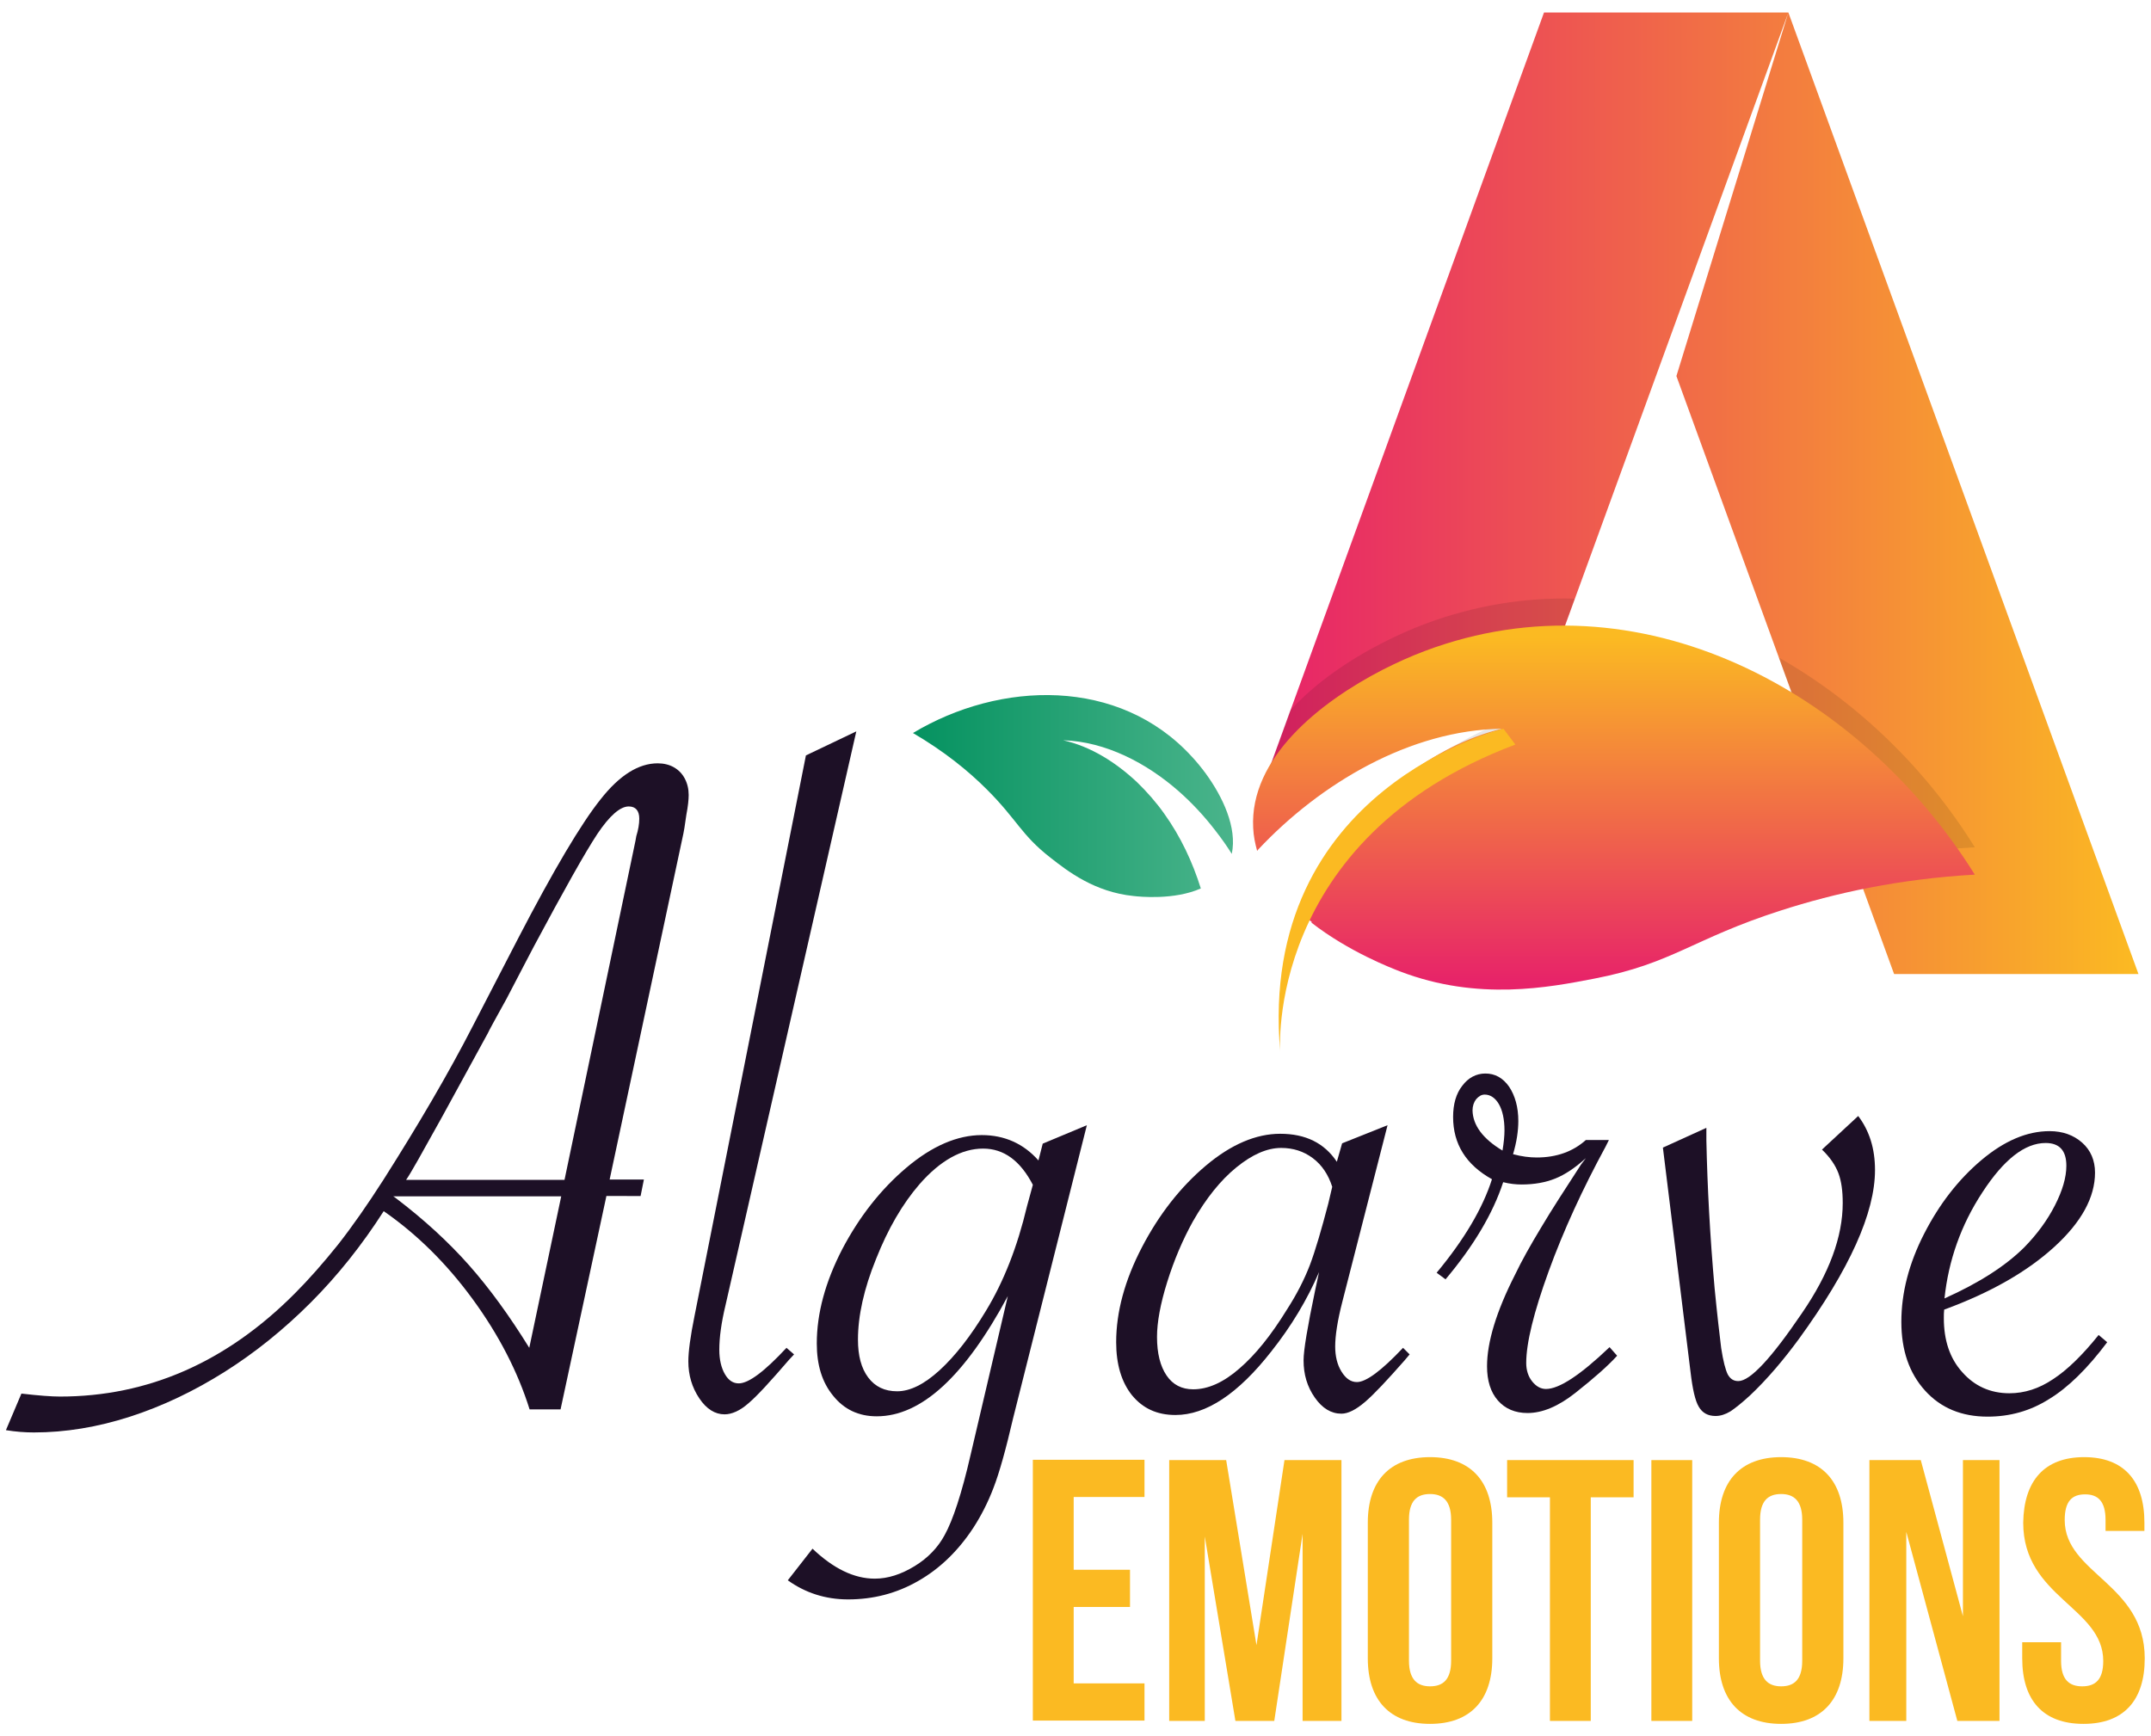 <?xml version="1.0" encoding="utf-8"?>
<!-- Generator: Adobe Illustrator 26.0.3, SVG Export Plug-In . SVG Version: 6.00 Build 0)  -->
<svg version="1.1" id="Algarve-Emotions" xmlns="http://www.w3.org/2000/svg" xmlns:xlink="http://www.w3.org/1999/xlink" x="0px"
	 y="0px" width="653.1px" height="527.3px" viewBox="0 0 653.1 527.3" style="enable-background:new 0 0 653.1 527.3;"
	 xml:space="preserve">
<style type="text/css">
	.st0{fill:#FBBA22;}
	.st1{fill:#1D1026;}
	.st2{fill:url(#A_00000157289265575246793030000008796765173365998760_);}
	.st3{opacity:0.1;fill:#020203;}
	.st4{fill:url(#SVGID_1_);}
	.st5{fill:url(#SVGID_00000180366705851189654670000015035544477949318832_);}
</style>
<g id="Logo">
	<g id="Textgroup">
		<g id="Emotions">
			<path class="st0" d="M326,476.7h17.1V488H326v23.2h21.5v11.3h-33.9v-79.2h33.9v11.3H326V476.7z"/>
			<path class="st0" d="M381.5,499.6l8.5-56.2h17.3v79.2h-11.8v-56.8l-8.6,56.8h-11.8l-9.3-56v56H355v-79.2h17.3L381.5,499.6z"/>
			<path class="st0" d="M415.3,462.4c0-12.7,6.7-19.9,18.9-19.9s18.9,7.2,18.9,19.9v41.2c0,12.7-6.7,19.9-18.9,19.9
				s-18.9-7.2-18.9-19.9V462.4z M427.8,504.3c0,5.7,2.5,7.8,6.4,7.8c4,0,6.4-2.1,6.4-7.8v-42.8c0-5.7-2.5-7.8-6.4-7.8
				c-4,0-6.4,2.1-6.4,7.8V504.3z"/>
			<path class="st0" d="M457.5,443.4H496v11.3h-13v67.9h-12.4v-67.9h-13V443.4z"/>
			<path class="st0" d="M501.4,443.4h12.4v79.2h-12.4V443.4z"/>
			<path class="st0" d="M521.9,462.4c0-12.7,6.7-19.9,18.9-19.9s18.9,7.2,18.9,19.9v41.2c0,12.7-6.7,19.9-18.9,19.9
				s-18.9-7.2-18.9-19.9V462.4z M534.4,504.3c0,5.7,2.5,7.8,6.4,7.8c4,0,6.4-2.1,6.4-7.8v-42.8c0-5.7-2.5-7.8-6.4-7.8
				c-4,0-6.4,2.1-6.4,7.8V504.3z"/>
			<path class="st0" d="M578.8,465.2v57.4h-11.2v-79.2h15.6l12.8,47.4v-47.4h11.1v79.2h-12.8L578.8,465.2z"/>
			<path class="st0" d="M632.8,442.5c12.1,0,18.3,7.2,18.3,19.9v2.5h-11.8v-3.3c0-5.7-2.3-7.8-6.2-7.8c-4,0-6.2,2.1-6.2,7.8
				c0,16.3,24.3,19.3,24.3,42c0,12.7-6.3,19.9-18.6,19.9s-18.6-7.2-18.6-19.9v-4.9h11.8v5.7c0,5.7,2.5,7.7,6.4,7.7
				c4,0,6.4-2,6.4-7.7c0-16.3-24.3-19.3-24.3-42C614.5,449.7,620.7,442.5,632.8,442.5z"/>
		</g>
		<g id="Algarve">
			<path class="st1" d="M184.1,363.3L170.2,428h-9.4c-3.6-11.5-9.4-22.7-17.3-33.5c-7.9-10.8-16.9-19.7-27-26.7
				c-6.6,10.3-14,19.6-22.2,27.8c-8.2,8.2-16.9,15.2-26.1,21c-9.2,5.8-18.8,10.4-28.7,13.6c-9.9,3.2-19.7,4.8-29.2,4.8
				c-2.6,0-5.5-0.2-8.5-0.7l4.7-11.1c5.2,0.6,9.1,0.9,11.7,0.9c26.7,0,50.5-10.4,71.3-31.3c4.3-4.3,8.6-9.2,13.1-14.8
				c4.4-5.6,9-12.2,13.8-19.7c10.6-16.7,19.7-32.2,27.2-46.8l13.7-26.5c10.8-20.8,19.1-34.8,25-42.2c5.8-7.4,11.6-11,17.4-11
				c1.8,0,3.5,0.4,4.9,1.2c1.4,0.8,2.5,1.9,3.3,3.4c0.8,1.5,1.2,3.2,1.2,5c0,1.4-0.2,3.4-0.7,6c-0.5,3.5-0.8,5.4-0.9,5.7
				l-22.4,105.1h10.4l-1,5H184.1z M170.4,363.3h-51l0.6,0.4c8.7,6.6,16.1,13.4,22.4,20.5c6.2,7,12.3,15.4,18.3,25.1L170.4,363.3z
				 M123.3,358.3h48.1l20.8-99.4c0.7-3.2,1-4.9,1-5c0.6-1.9,0.9-3.7,0.9-5.3c0-2.4-1.1-3.7-3.2-3.7c-2.6,0-5.8,2.8-9.5,8.3
				c-3.7,5.6-10.1,17-19.3,34.2c-1.4,2.6-4.1,7.9-8.3,15.9c-3.5,6.3-5.4,9.8-5.7,10.5l-14,25.6C128.1,350.2,124.6,356.5,123.3,358.3
				z"/>
			<path class="st1" d="M260,222.1l-38.4,168.5l-1.3,5.7c-1.3,5.4-1.9,9.9-1.9,13.6c0,3,0.6,5.5,1.7,7.4c1.1,1.9,2.5,2.8,4.2,2.8
				c3,0,7.8-3.6,14.5-10.8l2.3,2l-1.5,1.6c-5.6,6.5-9.6,10.9-12.3,13.2c-2.6,2.3-5.1,3.4-7.3,3.4c-2.9,0-5.5-1.6-7.7-4.9
				c-2.2-3.3-3.3-7-3.3-11.2c0-2.9,0.6-7.5,1.9-13.9l33.8-170.1L260,222.1z"/>
			<path class="st1" d="M330,341.7l-22.4,89c-2.2,9.5-4.2,16.6-5.9,21c-1.7,4.5-3.8,8.6-6.2,12.3c-4.6,7-10.2,12.4-16.7,16.1
				c-6.6,3.8-13.7,5.6-21.3,5.6c-6.9,0-13-2-18.3-5.8l7.5-9.6c6.3,6,12.6,9.1,18.9,9.1c4,0,8-1.3,12.1-3.8c4.1-2.5,7.1-5.7,9.1-9.4
				c2.5-4.5,5.2-12.6,7.9-24.4l11.3-48.2c-13.1,24.4-26.3,36.5-39.8,36.5c-5.5,0-9.9-2.1-13.2-6.2c-3.4-4.1-5-9.4-5-15.9
				c0-9.2,2.6-18.7,7.7-28.6c5.2-9.9,11.7-18.2,19.5-24.8c7.8-6.6,15.5-9.9,22.9-9.9c6.9,0,12.7,2.6,17.2,7.7l1.3-5.1L330,341.7z
				 M313.6,359.8c-3.8-7.3-8.8-11-15.1-11c-6.5,0-13,3.6-19.3,10.8c-5.2,6-9.6,13.6-13.2,22.7c-3.7,9.1-5.5,17.3-5.5,24.5
				c0,4.9,1,8.7,3.1,11.5c2.1,2.8,5,4.2,8.8,4.2c3.9,0,8.2-2.1,12.9-6.4c4.7-4.3,9.4-10.3,14.1-18.1c5.4-8.9,9.5-19.4,12.4-31.6
				L313.6,359.8z"/>
			<path class="st1" d="M421.3,341.7l-13.7,53.5c-1.5,5.8-2.2,10.4-2.2,13.7c0,2.9,0.6,5.5,1.9,7.6c1.3,2.1,2.8,3.2,4.7,3.2
				c2.8,0,7.5-3.5,14-10.4l2,2l-1.6,1.9c-5.2,5.9-9.1,10.1-11.9,12.5c-2.8,2.4-5.2,3.6-7.2,3.6c-3.1,0-5.8-1.6-8.1-4.9
				c-2.3-3.3-3.4-7-3.4-11.3c0-3.1,1.2-10.2,3.5-21.2l1.2-5.6c-3.6,8.4-8.4,16.4-14.5,24.1c-10.1,12.9-19.8,19.3-29.1,19.3
				c-5.6,0-9.9-2-13.2-6c-3.2-4-4.8-9.4-4.8-16.1c0-9.2,2.6-18.8,7.8-28.8c5.2-10,11.7-18.3,19.4-24.8c7.7-6.5,15.3-9.7,22.6-9.7
				c7.7,0,13.4,2.8,17.2,8.5l1.6-5.6L421.3,341.7z M404.5,360.4c-1.2-3.7-3.1-6.6-5.9-8.7c-2.8-2.1-6-3.1-9.6-3.1
				c-4.3,0-8.8,2-13.6,5.9c-4.8,3.9-9.2,9.4-13.2,16.4c-3.1,5.6-5.7,11.7-7.8,18.4c-2.1,6.7-3.1,12.3-3.1,16.7c0,5,1,8.9,2.9,11.7
				c1.9,2.8,4.6,4.2,8.1,4.2c4.5,0,9.2-2.1,14-6.3c4.9-4.2,9.7-10.2,14.5-18c2.9-4.5,5.2-9,6.9-13.4c1.7-4.5,3.5-10.7,5.6-18.7
				L404.5,360.4z"/>
			<path class="st1" d="M436.2,386.5c8.4-10.1,14-19.6,16.8-28.4c-7.9-4.4-11.8-10.7-11.8-18.9c0-3.9,0.9-7.1,2.8-9.5
				c1.8-2.4,4.2-3.7,7-3.7c2.9,0,5.3,1.3,7.2,4c1.8,2.7,2.8,6.2,2.8,10.4c0,3-0.5,6.4-1.6,10.1c2.6,0.7,5,1,7.2,1
				c6,0,11-1.8,14.9-5.3h7l-1,2c-7,12.9-12.8,25.5-17.3,37.9c-4.5,12.4-6.8,21.7-6.8,27.8c0,2.2,0.6,4.1,1.8,5.6
				c1.2,1.5,2.6,2.3,4.2,2.3c4,0,10.4-4.2,19.3-12.7l2.3,2.6c-2.7,3-7,6.8-12.7,11.3c-5.2,4.1-10,6.1-14.5,6.1c-3.8,0-6.8-1.3-9-3.8
				c-2.2-2.5-3.3-6-3.3-10.4c0-7.3,2.8-16.6,8.5-27.8c2-4.2,4.7-9,7.9-14.3c3.2-5.4,7.3-11.7,12.1-19.1l1.5-2
				c-3.2,2.9-6.3,5-9.3,6.2c-3,1.2-6.4,1.8-10.2,1.8c-1.8,0-3.6-0.2-5.6-0.7c-3.1,9.5-9,19.4-17.5,29.5L436.2,386.5z M456.2,349.4
				c0.4-2.4,0.6-4.5,0.6-6.1c0-3.4-0.6-6.1-1.7-8c-1.1-1.9-2.6-2.9-4.3-2.9c-1,0-1.8,0.5-2.6,1.4c-0.7,0.9-1.1,2.1-1.1,3.4
				C447.2,341.7,450.2,345.8,456.2,349.4z"/>
			<path class="st1" d="M504.9,348.5l13.2-6v3.8c0.3,14.2,1.1,29.2,2.5,44.9c0.8,8.2,1.5,14.2,2,18.2c0.6,3.9,1.3,6.6,2,8
				c0.8,1.4,1.8,2,3.2,2c3.6,0,10-6.9,19.3-20.6c8.3-12.1,12.4-23.2,12.4-33.5c0-3.6-0.4-6.6-1.3-9c-0.9-2.4-2.5-4.8-5-7.2l11-10.2
				c3.4,4.5,5.1,9.9,5.1,16.4c0,13-7.7,30.1-23.1,51.3c-4.7,6.4-9.6,12.2-14.9,17.2c-2.4,2.2-4.4,3.8-5.9,4.8
				c-1.5,0.9-3,1.4-4.5,1.4c-2.3,0-4-0.9-5.1-2.8c-1.1-1.8-1.9-5.4-2.5-10.5L504.9,348.5z"/>
			<path class="st1" d="M637.2,405.4l2.6,2.2c-6,8-11.9,13.8-17.7,17.3c-5.7,3.6-11.9,5.3-18.6,5.3c-7.9,0-14.2-2.6-19-7.9
				c-4.8-5.3-7.2-12.2-7.2-20.9c0-8.8,2.3-17.7,6.9-26.7c4.6-9,10.4-16.5,17.4-22.4c7-5.9,13.9-8.8,20.7-8.8c4,0,7.3,1.2,9.9,3.5
				c2.6,2.3,3.9,5.4,3.9,9.1c0,7.5-4.1,15-12.3,22.5c-8.2,7.5-19.3,13.9-33.5,19.1c-0.1,0.8-0.1,1.7-0.1,2.6
				c0,6.7,1.8,12.2,5.6,16.4c3.7,4.2,8.5,6.4,14.3,6.4c4.6,0,9-1.4,13.3-4.3C627.7,416,632.3,411.5,637.2,405.4z M590.4,394.3
				c10.5-4.7,18.6-9.9,24.3-15.6c3.8-3.9,6.9-8.1,9.2-12.6c2.3-4.5,3.5-8.5,3.5-12.1c0-4.6-2.1-6.9-6.3-6.9c-6.3,0-12.7,5-19.2,15
				C595.4,372,591.6,382.8,590.4,394.3z"/>
		</g>
	</g>
	<g id="Logogroup">
		
			<linearGradient id="A_00000130614292029745362160000012704312795490571962_" gradientUnits="userSpaceOnUse" x1="385.493" y1="149.833" x2="649.31" y2="149.833">
			<stop  offset="0" style="stop-color:#E72369"/>
			<stop  offset="1" style="stop-color:#FBBA22"/>
		</linearGradient>
		<path id="A" style="fill:url(#A_00000130614292029745362160000012704312795490571962_);" d="M543,3.8l-77.2,212l-80.4,17.6
			L468.8,3.8L543,3.8z M543,3.8l-0.1,0.3L509,114.2l66.1,181.6h74.2L543,3.8z"/>
		<g id="Leafs">
			<g>
				<path class="st3" d="M540.1,199.7l3.7,10.2l-73-8.2l7.3-19.9c-15-0.4-30.3,2-45.5,7.7c-4,1.5-8.3,3.4-12.8,5.7
					c-10,5.1-20.4,12.1-28.1,20.6l-10.9,30.3c0.2,1.4,0.5,2.7,0.9,4c0.1-0.2,0.3-0.3,0.4-0.5c18.8-20,46-36.2,73.9-36.6
					c-10.7,2.6-20.7,7.9-29.5,14.6c14.6-10.2,27.9-13.9,27.9-13.9l3.7,4.7c-34,14-51.2,34.9-59.9,53.5c11.3,8.8,24.3,13.8,26.9,14.8
					c23.7,9.1,45.4,4.8,58.9,2.2c23.9-4.6,29.9-12.1,56.7-20.7c16.4-5.3,36-9.6,58.9-10.9C584.9,233.6,564.1,213.3,540.1,199.7z"/>
				<linearGradient id="SVGID_1_" gradientUnits="userSpaceOnUse" x1="490.174" y1="298.137" x2="490.174" y2="193.521">
					<stop  offset="0" style="stop-color:#E72369"/>
					<stop  offset="1" style="stop-color:#FBBA22"/>
				</linearGradient>
				<path class="st4" d="M432.6,197.7c-4,1.5-8.3,3.4-12.8,5.7c-19.2,9.9-40.4,26.8-39.3,48c0.1,2.5,0.6,4.8,1.2,7
					c0.1-0.2,0.3-0.3,0.4-0.5c18.8-20,46-36.2,73.9-36.6c-10.7,2.6-20.7,7.9-29.5,14.6c14.6-10.2,27.9-13.9,27.9-13.9l0.1,0.1
					c-2,0.6-14.2,4.4-27.6,13.8c-5.2,3.9-10,8.4-14.3,13.1c-5.9,6.5-11,13.7-15.3,21.4c-1,2.1-1.9,4.3-2.7,6.5
					c1.2,1.1,2.5,2.1,3.7,3.1c0,0.1-0.1,0.1-0.1,0.2c11.3,8.8,24.3,13.8,26.9,14.8c23.7,9.1,45.4,4.8,58.9,2.2
					c23.9-4.6,29.9-12.1,56.7-20.7c16.4-5.3,36-9.6,58.9-10.9C564.9,210,497.7,173.2,432.6,197.7z"/>
				<path class="st0" d="M456.5,221.3c0,0-74.8,17.8-67.8,98.1c0,0-4.8-64.6,71.4-93.3L456.5,221.3z"/>
			</g>
			<g>
				
					<linearGradient id="SVGID_00000107548051190458752220000006301907493903014051_" gradientUnits="userSpaceOnUse" x1="277.396" y1="241.788" x2="374.469" y2="241.788">
					<stop  offset="0" style="stop-color:#059260"/>
					<stop  offset="1" style="stop-color:#4AB48B"/>
				</linearGradient>
				<path style="fill:url(#SVGID_00000107548051190458752220000006301907493903014051_);" d="M353.5,247.1c-2.4-3.4-5.3-6.7-8.3-9.6
					c-6.3-5.9-13.9-10.8-22.4-12.7c13,0.4,25.4,7,35,15.4c4.1,3.6,7.9,7.7,11.2,12c1.8,2.3,3.5,4.7,5,7.1c1.7-8-2.8-17.4-7.9-24.4
					c-1.4-1.9-2.8-3.6-4.2-5.1c-22.1-24.2-58.2-23.1-84.7-7.2c9.4,5.5,16.7,11.4,22.4,17.1c9.4,9.4,10.4,13.8,19.4,20.8
					c5.1,4,13.3,10.4,25.2,11.6c1.7,0.2,12.3,1.3,20.4-2.3C362.1,261.8,358.5,254.1,353.5,247.1z"/>
			</g>
		</g>
	</g>
</g>
</svg>
